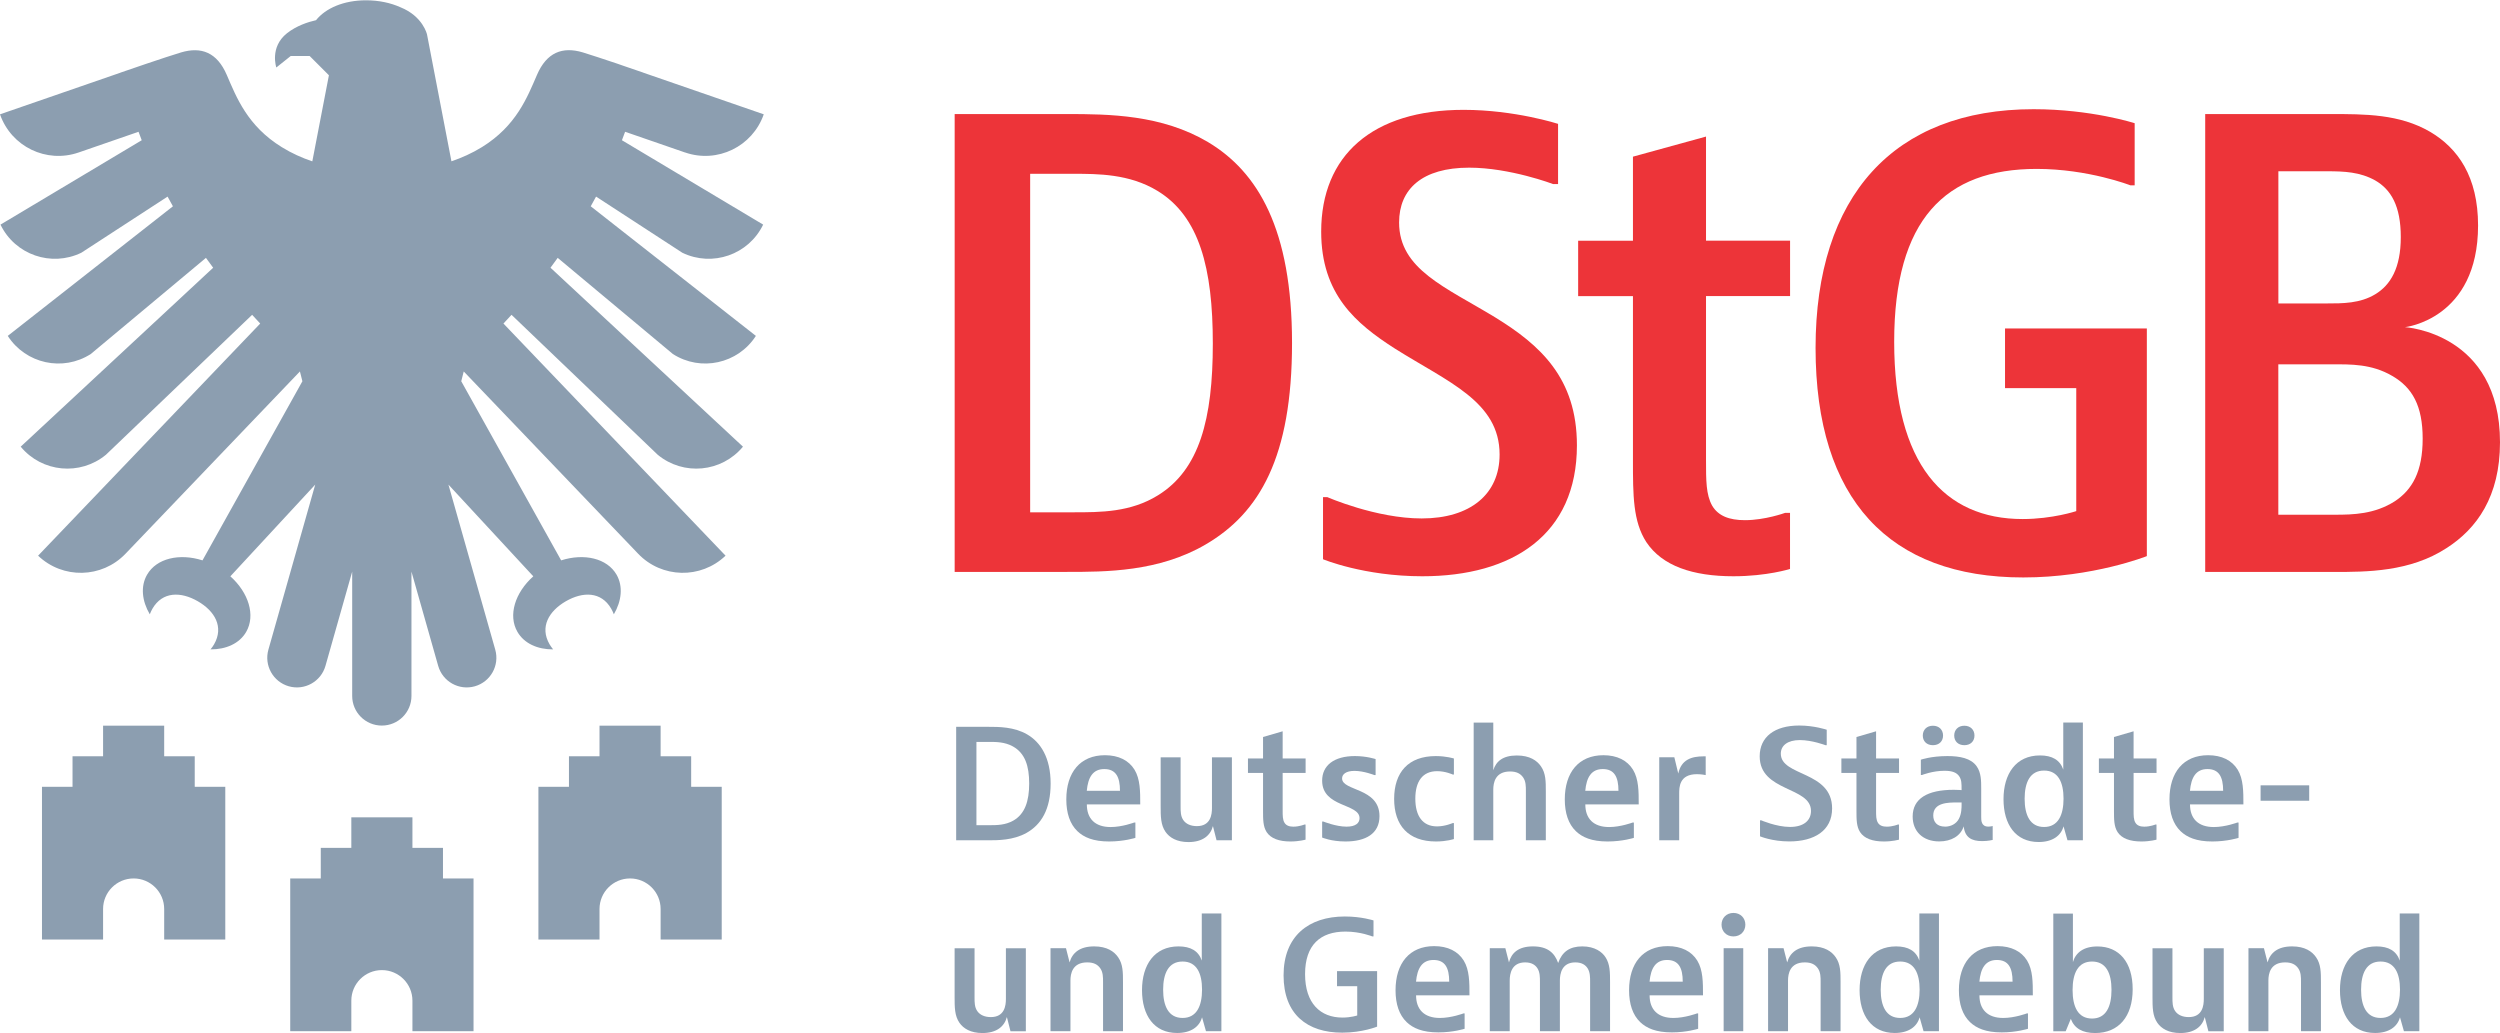 <?xml version="1.0" encoding="UTF-8" standalone="no"?><svg xmlns="http://www.w3.org/2000/svg" xmlns:inkscape="http://www.inkscape.org/namespaces/inkscape" xmlns:sodipodi="http://sodipodi.sourceforge.net/DTD/sodipodi-0.dtd" xmlns:svg="http://www.w3.org/2000/svg" data-name="Ebene 1" height="248" id="Ebene_1" inkscape:version="1.3.2 (091e20e, 2023-11-25, custom)" sodipodi:docname="DStGB_Logo_Subline_Farbe_RGB.svg" version="1.1" viewBox="0 0 463.96 191.66" width="600">
  <sodipodi:namedview bordercolor="#000000" borderopacity="0.25" id="namedview1" inkscape:current-layer="Ebene_1" inkscape:cx="316.965" inkscape:cy="180.7691" inkscape:deskcolor="#d1d1d1" inkscape:pagecheckerboard="0" inkscape:pageopacity="0.0" inkscape:showpageshadow="2" inkscape:window-height="1051" inkscape:window-maximized="1" inkscape:window-width="1920" inkscape:window-x="-9" inkscape:window-y="134" inkscape:zoom="1.4134053" pagecolor="#ffffff" />
  <defs id="defs1">
    <style id="style1">
      .cls-1 {
        fill: #ed3439;
      }

      .cls-2 {
        fill: #8c9eb0;
      }
    </style>
  </defs>
  <g id="g1" transform="translate(-84.98,-85.06)">
    <g id="g31">
      <path class="cls-2" d="m 268.31,219.89 c 2.07,0 4.84,0 7.28,1.4 2.52,1.46 4.37,4.34 4.37,9.13 0,4.79 -1.74,7.62 -4.48,9.16 -2.46,1.37 -5.29,1.37 -7.17,1.37 h -5.88 v -21.06 z m -2.13,18.26 h 2.35 c 1.54,0 3.02,-0.03 4.48,-0.84 2.18,-1.23 2.97,-3.64 2.97,-6.89 0,-3.25 -0.76,-5.63 -3.02,-6.89 -1.51,-0.84 -3.14,-0.84 -4.42,-0.84 h -2.35 v 15.46 z" id="path1" />
      <path class="cls-2" d="m 295.69,240.5 c 0,0 -2.1,0.67 -4.87,0.67 -2.97,0 -4.7,-0.78 -5.88,-1.9 -1.4,-1.34 -2.07,-3.36 -2.07,-5.91 0,-5.01 2.58,-8.2 7.17,-8.2 2.52,0 4.42,0.95 5.49,2.69 1.06,1.74 1.06,4.03 1.06,6.44 h -9.91 c 0,2.63 1.51,4.2 4.42,4.2 2.13,0 4.37,-0.84 4.37,-0.84 h 0.22 v 2.86 z m -2.86,-8.74 c 0,-2.58 -0.78,-4.03 -2.91,-4.03 -2.13,0 -3.02,1.54 -3.25,4.03 z" id="path2" />
      <path class="cls-2" d="m 310.75,240.94 -0.67,-2.63 c -0.45,1.74 -1.9,2.97 -4.54,2.97 -2.18,0 -3.53,-0.84 -4.26,-1.9 -0.9,-1.29 -0.9,-2.91 -0.9,-4.76 v -9.07 h 3.7 v 9.13 c 0,0.9 0,1.79 0.5,2.52 0.5,0.73 1.4,1.12 2.52,1.12 2.58,0 2.8,-2.18 2.8,-3.36 v -9.41 h 3.7 v 15.4 h -2.86 z" id="path3" />
      <path class="cls-2" d="m 327.27,240.83 c 0,0 -1.18,0.34 -2.8,0.34 -2.13,0 -3.64,-0.56 -4.42,-1.74 -0.67,-1.04 -0.67,-2.35 -0.67,-3.98 v -7 h -2.8 v -2.69 h 2.8 v -3.98 l 3.64,-1.06 v 5.04 h 4.26 v 2.69 h -4.26 v 6.94 c 0,1.01 0,1.74 0.34,2.3 0.34,0.56 0.95,0.73 1.65,0.73 1.09,0 2.04,-0.39 2.04,-0.39 h 0.22 z" id="path4" />
      <path class="cls-2" d="m 340.27,228.85 h -0.22 c 0,0 -1.96,-0.78 -3.7,-0.78 -1.57,0 -2.3,0.62 -2.3,1.4 0,2.38 6.94,1.68 6.94,7 0,3.28 -2.6,4.7 -6.3,4.7 -2.66,0 -4.34,-0.73 -4.34,-0.73 v -2.97 h 0.22 c 0,0 2.35,0.95 4.31,0.95 1.68,0 2.41,-0.67 2.41,-1.57 0,-2.77 -6.94,-1.96 -6.94,-6.97 0,-2.8 2.18,-4.56 6.08,-4.56 2.18,0 3.84,0.56 3.84,0.56 z" id="path5" />
      <path class="cls-2" d="m 354.8,240.72 c 0,0 -1.34,0.45 -3.33,0.45 -5.12,0 -7.76,-2.97 -7.76,-7.9 0,-4.93 2.63,-7.95 7.73,-7.95 1.96,0 3.36,0.45 3.36,0.45 v 2.97 h -0.22 c 0,0 -1.34,-0.62 -2.88,-0.62 -2.72,0 -4.06,1.9 -4.06,5.1 0,3.2 1.34,5.15 4.03,5.15 1.51,0 2.91,-0.62 2.91,-0.62 h 0.22 z" id="path6" />
      <path class="cls-2" d="m 362.11,219.1 v 8.85 c 0.5,-1.62 1.74,-2.74 4.37,-2.74 2.41,0 3.75,0.95 4.48,2.02 0.9,1.29 0.9,2.8 0.9,4.65 v 9.07 h -3.7 v -9.13 c 0,-0.9 0,-1.79 -0.5,-2.52 -0.5,-0.73 -1.23,-1.12 -2.44,-1.12 -2.77,0 -3.11,2.13 -3.11,3.36 v 9.41 h -3.64 v -21.84 h 3.64 z" id="path7" />
      <path class="cls-2" d="m 388.2,240.5 c 0,0 -2.1,0.67 -4.87,0.67 -2.97,0 -4.7,-0.78 -5.88,-1.9 -1.4,-1.34 -2.07,-3.36 -2.07,-5.91 0,-5.01 2.58,-8.2 7.17,-8.2 2.52,0 4.42,0.95 5.49,2.69 1.06,1.74 1.06,4.03 1.06,6.44 h -9.91 c 0,2.63 1.51,4.2 4.42,4.2 2.13,0 4.37,-0.84 4.37,-0.84 h 0.22 v 2.86 z m -2.86,-8.74 c 0,-2.58 -0.78,-4.03 -2.91,-4.03 -2.13,0 -3.02,1.54 -3.25,4.03 z" id="path8" />
      <path class="cls-2" d="m 401.53,228.85 c 0,0 -0.76,-0.17 -1.62,-0.17 -3.3,0 -3.3,2.44 -3.3,3.64 v 8.62 h -3.7 v -15.4 h 2.8 l 0.73,3.02 c 0.56,-2.58 2.46,-3.19 4.7,-3.19 h 0.39 v 3.47 z" id="path9" />
      <path class="cls-2" d="m 423.98,223.3 h -0.22 c 0,0 -2.49,-0.95 -4.76,-0.95 -2.27,0 -3.53,1.01 -3.53,2.52 0,4.26 9.52,3.16 9.52,10.16 0,4.17 -3.36,6.13 -7.95,6.13 -3.22,0 -5.43,-0.95 -5.43,-0.95 v -2.97 h 0.22 c 0,0 2.83,1.23 5.35,1.23 2.52,0 3.89,-1.18 3.89,-2.97 0,-4.56 -9.52,-3.5 -9.52,-10.14 0,-3.58 2.74,-5.71 7.34,-5.71 2.8,0 5.1,0.78 5.1,0.78 v 2.86 z" id="path10" />
      <path class="cls-2" d="m 437.4,240.83 c 0,0 -1.18,0.34 -2.8,0.34 -2.13,0 -3.64,-0.56 -4.42,-1.74 -0.67,-1.04 -0.67,-2.35 -0.67,-3.98 v -7 h -2.8 v -2.69 h 2.8 v -3.98 l 3.64,-1.06 v 5.04 h 4.26 v 2.69 h -4.26 v 6.94 c 0,1.01 0,1.74 0.34,2.3 0.34,0.56 0.95,0.73 1.65,0.73 1.09,0 2.04,-0.39 2.04,-0.39 h 0.22 z" id="path11" />
      <path class="cls-2" d="m 441.46,225.99 c 0,0 1.9,-0.67 4.93,-0.67 2.3,0 4.37,0.39 5.43,1.9 0.84,1.18 0.84,2.74 0.84,4.14 v 5.26 c 0,0.64 0,1.79 1.32,1.79 0.42,0 0.81,-0.11 0.81,-0.11 v 2.58 c 0,0 -0.84,0.22 -1.96,0.22 -1.96,0 -3.19,-0.67 -3.42,-2.74 -0.56,1.79 -2.3,2.8 -4.54,2.8 -3.02,0 -4.93,-1.85 -4.93,-4.62 0,-3.33 2.74,-4.96 7.62,-4.96 0.9,0 1.46,0.06 1.46,0.06 0,-1.29 0,-1.9 -0.45,-2.58 -0.45,-0.64 -1.2,-1.01 -2.72,-1.01 -2.21,0 -4.17,0.78 -4.17,0.78 h -0.22 v -2.86 z m 4.12,-4.48 c 0,1.06 -0.73,1.79 -1.88,1.79 -1.15,0 -1.88,-0.73 -1.88,-1.79 0,-1.06 0.73,-1.82 1.88,-1.82 1.15,0 1.88,0.76 1.88,1.82 z m 0.34,16.91 c 1.09,0 2.1,-0.5 2.6,-1.46 0.5,-0.95 0.5,-2.07 0.5,-2.69 v -0.34 h -0.84 c -1.62,0 -4.42,0 -4.42,2.41 0,1.23 0.73,2.07 2.16,2.07 z m 5.49,-16.91 c 0,1.06 -0.73,1.79 -1.88,1.79 -1.15,0 -1.88,-0.73 -1.88,-1.79 0,-1.06 0.73,-1.82 1.88,-1.82 1.15,0 1.88,0.76 1.88,1.82 z" id="path12" />
      <path class="cls-2" d="m 471.53,219.1 v 21.84 h -2.86 l -0.73,-2.58 c -0.48,1.76 -2.07,2.91 -4.62,2.91 -4.28,0 -6.52,-3.25 -6.52,-7.95 0,-4.7 2.3,-8.12 6.78,-8.12 2.24,0 3.7,0.84 4.31,2.63 v -8.74 h 3.64 z m -10.81,14.14 c 0,3.05 1.01,5.24 3.61,5.24 2.6,0 3.61,-2.21 3.61,-5.26 0,-3.05 -1.01,-5.21 -3.61,-5.21 -2.6,0 -3.61,2.18 -3.61,5.24 z" id="path13" />
      <path class="cls-2" d="m 485.19,240.83 c 0,0 -1.18,0.34 -2.8,0.34 -2.13,0 -3.64,-0.56 -4.42,-1.74 -0.67,-1.04 -0.67,-2.35 -0.67,-3.98 v -7 h -2.8 v -2.69 h 2.8 v -3.98 l 3.64,-1.06 v 5.04 h 4.26 v 2.69 h -4.26 v 6.94 c 0,1.01 0,1.74 0.34,2.3 0.34,0.56 0.95,0.73 1.65,0.73 1.09,0 2.04,-0.39 2.04,-0.39 h 0.22 z" id="path14" />
      <path class="cls-2" d="m 500.42,240.5 c 0,0 -2.1,0.67 -4.87,0.67 -2.97,0 -4.7,-0.78 -5.88,-1.9 -1.4,-1.34 -2.07,-3.36 -2.07,-5.91 0,-5.01 2.58,-8.2 7.17,-8.2 2.52,0 4.42,0.95 5.49,2.69 1.06,1.74 1.06,4.03 1.06,6.44 h -9.91 c 0,2.63 1.51,4.2 4.42,4.2 2.13,0 4.37,-0.84 4.37,-0.84 h 0.22 v 2.86 z m -2.86,-8.74 c 0,-2.58 -0.78,-4.03 -2.91,-4.03 -2.13,0 -3.02,1.54 -3.25,4.03 z" id="path15" />
      <path class="cls-2" d="m 504.51,233.61 v -2.86 h 9.02 v 2.86 z" id="path16" />
      <path class="cls-2" d="m 272.51,276.38 -0.67,-2.63 c -0.45,1.74 -1.9,2.97 -4.54,2.97 -2.18,0 -3.53,-0.84 -4.26,-1.9 -0.9,-1.29 -0.9,-2.91 -0.9,-4.76 v -9.07 h 3.7 v 9.13 c 0,0.9 0,1.79 0.5,2.52 0.5,0.73 1.4,1.12 2.52,1.12 2.58,0 2.8,-2.18 2.8,-3.36 v -9.41 h 3.7 v 15.4 h -2.86 z" id="path17" />
      <path class="cls-2" d="m 282.81,260.98 0.67,2.63 c 0.5,-1.79 1.9,-2.97 4.56,-2.97 2.38,0 3.72,0.95 4.45,2.02 0.9,1.29 0.9,2.8 0.9,4.65 v 9.07 h -3.7 v -9.13 c 0,-0.9 0,-1.79 -0.5,-2.52 -0.5,-0.73 -1.23,-1.12 -2.44,-1.12 -2.77,0 -3.11,2.13 -3.11,3.36 v 9.41 h -3.7 v -15.4 h 2.86 z" id="path18" />
      <path class="cls-2" d="m 311.65,254.54 v 21.84 h -2.86 l -0.73,-2.58 c -0.48,1.76 -2.07,2.91 -4.62,2.91 -4.28,0 -6.52,-3.25 -6.52,-7.95 0,-4.7 2.3,-8.12 6.78,-8.12 2.24,0 3.7,0.84 4.31,2.63 v -8.74 h 3.64 z m -10.81,14.14 c 0,3.05 1.01,5.24 3.61,5.24 2.6,0 3.61,-2.21 3.61,-5.26 0,-3.05 -1.01,-5.21 -3.61,-5.21 -2.6,0 -3.61,2.18 -3.61,5.24 z" id="path19" />
      <path class="cls-2" d="m 340.55,265.23 v 10.3 c 0,0 -2.74,1.12 -6.47,1.12 -6.47,0 -10.89,-3.36 -10.89,-10.64 0,-7.28 4.65,-10.92 11.37,-10.92 3.08,0 5.32,0.73 5.32,0.73 v 2.97 h -0.22 c 0,0 -2.18,-0.9 -4.98,-0.9 -4.65,0 -7.5,2.46 -7.5,7.9 0,5.44 2.86,8.06 6.94,8.06 1.57,0 2.74,-0.39 2.74,-0.39 v -5.43 h -3.75 v -2.8 h 7.45 z" id="path20" />
      <path class="cls-2" d="m 356.79,275.93 c 0,0 -2.1,0.67 -4.87,0.67 -2.97,0 -4.7,-0.78 -5.88,-1.9 -1.4,-1.34 -2.07,-3.36 -2.07,-5.91 0,-5.01 2.58,-8.2 7.17,-8.2 2.52,0 4.42,0.95 5.49,2.69 1.06,1.74 1.06,4.03 1.06,6.44 h -9.91 c 0,2.63 1.51,4.2 4.42,4.2 2.13,0 4.37,-0.84 4.37,-0.84 h 0.22 v 2.86 z m -2.86,-8.74 c 0,-2.58 -0.78,-4.03 -2.91,-4.03 -2.13,0 -3.02,1.54 -3.25,4.03 z" id="path21" />
      <path class="cls-2" d="m 364.35,260.98 0.67,2.63 c 0.45,-1.74 1.74,-2.97 4.45,-2.97 2.71,0 4,1.18 4.68,3.08 0.73,-2.07 2.13,-3.08 4.48,-3.08 2.35,0 3.7,1.06 4.31,2.02 0.84,1.29 0.84,2.8 0.84,4.65 v 9.07 h -3.7 v -9.13 c 0,-0.9 0,-1.79 -0.45,-2.52 -0.39,-0.62 -1.06,-1.12 -2.3,-1.12 -2.52,0 -2.86,2.13 -2.86,3.36 v 9.41 h -3.7 v -9.13 c 0,-0.9 0,-1.79 -0.45,-2.52 -0.39,-0.62 -1.06,-1.12 -2.3,-1.12 -2.52,0 -2.86,2.13 -2.86,3.36 v 9.41 h -3.7 v -15.4 h 2.86 z" id="path22" />
      <path class="cls-2" d="m 400.13,275.93 c 0,0 -2.1,0.67 -4.87,0.67 -2.97,0 -4.7,-0.78 -5.88,-1.9 -1.4,-1.34 -2.07,-3.36 -2.07,-5.91 0,-5.01 2.58,-8.2 7.17,-8.2 2.52,0 4.42,0.95 5.49,2.69 1.06,1.74 1.06,4.03 1.06,6.44 h -9.91 c 0,2.63 1.51,4.2 4.42,4.2 2.13,0 4.37,-0.84 4.37,-0.84 h 0.22 v 2.86 z m -2.86,-8.74 c 0,-2.58 -0.78,-4.03 -2.91,-4.03 -2.13,0 -3.02,1.54 -3.25,4.03 z" id="path23" />
      <path class="cls-2" d="m 408.89,256.61 c 0,1.23 -0.9,2.18 -2.21,2.18 -1.31,0 -2.21,-0.95 -2.21,-2.18 0,-1.23 0.9,-2.18 2.21,-2.18 1.31,0 2.21,0.95 2.21,2.18 z m -0.39,4.37 v 15.4 h -3.64 v -15.4 z" id="path24" />
      <path class="cls-2" d="m 415.98,260.98 0.67,2.63 c 0.5,-1.79 1.9,-2.97 4.56,-2.97 2.38,0 3.72,0.95 4.45,2.02 0.9,1.29 0.9,2.8 0.9,4.65 v 9.07 h -3.7 v -9.13 c 0,-0.9 0,-1.79 -0.5,-2.52 -0.5,-0.73 -1.23,-1.12 -2.44,-1.12 -2.77,0 -3.11,2.13 -3.11,3.36 v 9.41 h -3.7 v -15.4 h 2.86 z" id="path25" />
      <path class="cls-2" d="m 444.82,254.54 v 21.84 h -2.86 l -0.73,-2.58 c -0.48,1.76 -2.07,2.91 -4.62,2.91 -4.28,0 -6.52,-3.25 -6.52,-7.95 0,-4.7 2.3,-8.12 6.78,-8.12 2.24,0 3.7,0.84 4.31,2.63 v -8.74 h 3.64 z m -10.81,14.14 c 0,3.05 1.01,5.24 3.61,5.24 2.6,0 3.61,-2.21 3.61,-5.26 0,-3.05 -1.01,-5.21 -3.61,-5.21 -2.6,0 -3.61,2.18 -3.61,5.24 z" id="path26" />
      <path class="cls-2" d="m 461.34,275.93 c 0,0 -2.1,0.67 -4.87,0.67 -2.97,0 -4.7,-0.78 -5.88,-1.9 -1.4,-1.34 -2.07,-3.36 -2.07,-5.91 0,-5.01 2.58,-8.2 7.17,-8.2 2.52,0 4.42,0.95 5.49,2.69 1.06,1.74 1.06,4.03 1.06,6.44 h -9.91 c 0,2.63 1.51,4.2 4.42,4.2 2.13,0 4.37,-0.84 4.37,-0.84 h 0.22 v 2.86 z m -2.86,-8.74 c 0,-2.58 -0.78,-4.03 -2.91,-4.03 -2.13,0 -3.02,1.54 -3.25,4.03 z" id="path27" />
      <path class="cls-2" d="m 469.68,254.54 v 9.02 c 0.5,-1.74 1.96,-2.91 4.54,-2.91 4.03,0 6.55,2.91 6.55,7.95 0,5.04 -2.58,8.12 -6.97,8.12 -2.32,0 -3.84,-0.84 -4.51,-2.63 l -0.95,2.3 h -2.3 v -21.84 h 3.64 z m -0.06,14.2 c 0,3.11 1.01,5.29 3.61,5.29 2.6,0 3.61,-2.21 3.61,-5.32 0,-3.11 -1.01,-5.26 -3.61,-5.26 -2.6,0 -3.61,2.18 -3.61,5.29 z" id="path28" />
      <path class="cls-2" d="m 494.82,276.38 -0.67,-2.63 c -0.45,1.74 -1.9,2.97 -4.54,2.97 -2.18,0 -3.53,-0.84 -4.26,-1.9 -0.9,-1.29 -0.9,-2.91 -0.9,-4.76 v -9.07 h 3.7 v 9.13 c 0,0.9 0,1.79 0.5,2.52 0.5,0.73 1.4,1.12 2.52,1.12 2.58,0 2.8,-2.18 2.8,-3.36 v -9.41 h 3.7 v 15.4 h -2.86 z" id="path29" />
      <path class="cls-2" d="m 505.13,260.98 0.67,2.63 c 0.5,-1.79 1.9,-2.97 4.56,-2.97 2.38,0 3.72,0.95 4.45,2.02 0.9,1.29 0.9,2.8 0.9,4.65 v 9.07 h -3.7 v -9.13 c 0,-0.9 0,-1.79 -0.5,-2.52 -0.5,-0.73 -1.23,-1.12 -2.44,-1.12 -2.77,0 -3.11,2.13 -3.11,3.36 v 9.41 h -3.7 v -15.4 h 2.86 z" id="path30" />
      <path class="cls-2" d="m 533.97,254.54 v 21.84 h -2.86 l -0.73,-2.58 c -0.48,1.76 -2.07,2.91 -4.62,2.91 -4.28,0 -6.52,-3.25 -6.52,-7.95 0,-4.7 2.3,-8.12 6.78,-8.12 2.24,0 3.7,0.84 4.31,2.63 v -8.74 h 3.64 z m -10.81,14.14 c 0,3.05 1.01,5.24 3.61,5.24 2.6,0 3.61,-2.21 3.61,-5.26 0,-3.05 -1.01,-5.21 -3.61,-5.21 -2.6,0 -3.61,2.18 -3.61,5.24 z" id="path31" />
    </g>
    <g id="g36">
      <path class="cls-1" d="m 282.94,106.17 c 7.91,0 17.63,0.11 26.22,5.2 9.27,5.54 15.6,16.16 15.6,37.29 0,21.13 -5.99,31.53 -16.05,37.4 -8.7,5.08 -18.53,5.08 -25.77,5.08 h -20.79 v -84.97 z m -6.78,73.91 h 8.02 c 5.08,0 10.62,0 15.71,-3.16 7.68,-4.75 10.17,-14.12 10.17,-28.14 0,-14.02 -2.49,-23.62 -10.28,-28.36 -5.2,-3.16 -11.07,-3.16 -15.6,-3.16 h -8.02 v 62.83 z" id="path32" />
      <path class="cls-1" d="m 374.13,119.17 h -0.9 c 0,0 -8.02,-3.05 -15.6,-3.05 -8.7,0 -13,3.96 -13,10.17 0,8.7 8.59,11.98 17.86,17.63 8.25,5.08 15.14,11.19 15.14,23.73 0,16.61 -11.98,24.3 -28.7,24.3 -10.85,0 -18.42,-3.16 -18.42,-3.16 v -11.53 h 0.79 c 0,0 9.04,3.96 17.52,3.96 9.04,0 14.46,-4.52 14.46,-11.87 0,-9.83 -9.6,-13.45 -19.44,-19.66 -7.23,-4.63 -13.67,-10.06 -13.67,-21.7 0,-14.13 9.49,-22.6 26.44,-22.6 9.49,0 17.52,2.6 17.52,2.6 v 11.19 z" id="path33" />
      <path class="cls-1" d="m 417.19,190.59 c 0,0 -4.29,1.36 -10.51,1.36 -7.57,0 -13.22,-1.92 -16.16,-6.33 -2.49,-3.84 -2.49,-8.7 -2.49,-15.26 v -30.4 h -10.17 v -10.28 h 10.17 v -15.6 l 13.56,-3.73 v 19.32 h 15.6 v 10.28 h -15.6 v 30.4 c 0,3.84 0,6.44 1.13,8.48 1.13,1.92 3.16,2.71 6.1,2.71 3.73,0 7.46,-1.36 7.46,-1.36 h 0.9 v 10.4 z" id="path34" />
      <path class="cls-1" d="m 483.4,145.95 v 42.26 c 0,0 -9.94,3.96 -22.94,3.96 -24.86,0 -38.54,-14.46 -38.54,-42.6 0,-28.14 14.46,-44.3 40.46,-44.3 10.74,0 18.76,2.6 18.76,2.6 v 11.53 h -0.79 c 0,0 -7.8,-3.05 -17.4,-3.05 -16.95,0 -26.44,9.38 -26.44,32.09 0,22.71 9.27,32.89 23.84,32.89 5.54,0 9.95,-1.47 9.95,-1.47 v -22.83 h -13.22 v -11.07 h 26.33 z" id="path35" />
      <path class="cls-1" d="m 517.41,106.17 c 6.55,0 12.88,0 18.53,3.28 5.2,3.05 8.93,8.36 8.93,17.4 0,17.4 -13.56,18.87 -13.56,18.87 0,0 17.63,1.02 17.63,21.36 0,10.06 -4.29,16.05 -9.95,19.66 -6.78,4.41 -14.8,4.41 -20.91,4.41 h -23.85 v -84.98 h 23.17 z m -9.6,35.15 h 8.93 c 3.05,0 6.22,0 9.04,-1.7 2.83,-1.7 4.75,-4.86 4.75,-10.62 0,-5.76 -1.81,-8.82 -4.75,-10.51 -2.82,-1.58 -5.76,-1.7 -8.93,-1.7 h -9.04 v 24.52 z m 0,39.21 h 10.51 c 3.39,0 7.35,-0.11 11.07,-2.48 3.28,-2.15 5.2,-5.54 5.2,-11.64 0,-6.1 -1.92,-9.49 -5.65,-11.64 -3.84,-2.26 -7.8,-2.15 -11.08,-2.15 H 507.8 v 27.91 z" id="path36" />
    </g>
    <g id="g40">
      <path class="cls-2" d="m 212.12,113.3 c 5.99,2.08 12.52,-1.1 14.6,-7.08 v 0 c 0,0 -22.36,-7.73 -22.36,-7.73 0,0 0,0 0,-0.01 0,0 -1.59,-0.55 -3.62,-1.24 l -1.2,-0.42 v 0 c -2.43,-0.81 -5.12,-1.71 -6.43,-2.1 -3.75,-1.11 -6.67,0 -8.47,4.17 -1.8,4.16 -3.84,9.47 -10.21,13.41 -1.85,1.14 -3.78,2 -5.67,2.64 l -4.53,-23.53 c 0,0 -0.73,-3.37 -4.94,-5.06 -1.82,-0.82 -4.01,-1.29 -6.38,-1.29 -4.17,0 -7.51,1.48 -9.28,3.69 -1.47,0.33 -3.63,1.03 -5.4,2.43 -3.25,2.59 -1.97,6.35 -1.97,6.35 l 2.67,-2.13 h 3.52 l 3.57,3.57 -3.08,15.98 c -1.89,-0.64 -3.83,-1.5 -5.67,-2.64 -6.37,-3.93 -8.41,-9.24 -10.21,-13.41 -1.8,-4.17 -4.72,-5.28 -8.47,-4.17 -1.31,0.39 -4,1.28 -6.43,2.1 v 0 c 0,0 -1.2,0.41 -1.2,0.41 -2.03,0.69 -3.62,1.24 -3.62,1.24 0,0 0,0 0,0.01 l -22.36,7.73 v 0 c 2.08,5.99 8.61,9.16 14.6,7.08 l 11.11,-3.84 c 0.19,0.53 0.39,1.05 0.59,1.57 l -26.21,15.66 c 2.7,5.59 9.42,7.92 15,5.22 l 16.01,-10.42 c 0.32,0.6 0.66,1.2 0.99,1.8 l -30.65,24.05 c 3.33,5.18 10.23,6.69 15.41,3.36 l 21.37,-17.84 c 0.44,0.61 0.89,1.23 1.34,1.83 L 88.82,167.9 c 3.95,4.78 11.03,5.45 15.82,1.5 l 27.13,-25.97 c 0.49,0.54 1,1.08 1.5,1.62 l -41.22,43.08 c 4.58,4.38 11.84,4.22 16.22,-0.36 l 32.37,-33.83 0.46,1.82 -18.54,33.24 c -4.27,-1.36 -8.52,-0.39 -10.28,2.65 -1.25,2.16 -0.96,4.88 0.5,7.36 0.14,-0.36 0.3,-0.71 0.49,-1.04 1.86,-3.21 5.26,-3.2 8.42,-1.38 3.16,1.82 4.87,4.77 3.02,7.99 -0.19,0.33 -0.41,0.64 -0.66,0.94 2.87,0.02 5.38,-1.09 6.62,-3.25 1.77,-3.07 0.44,-7.29 -2.94,-10.31 l 15.75,-17.02 -8.69,30.63 c -0.83,2.92 0.87,5.97 3.79,6.8 2.92,0.83 5.97,-0.87 6.8,-3.79 l 4.96,-17.49 v 23.07 c 0,3.04 2.46,5.5 5.5,5.5 v 0 c 3.04,0 5.5,-2.46 5.5,-5.5 v -23.07 l 4.96,17.49 c 0.83,2.92 3.87,4.62 6.8,3.79 v 0 c 2.92,-0.83 4.62,-3.87 3.79,-6.8 l -8.69,-30.63 15.75,17.02 c -3.39,3.03 -4.72,7.24 -2.94,10.31 1.25,2.16 3.75,3.27 6.62,3.25 -0.24,-0.3 -0.47,-0.62 -0.66,-0.94 -1.86,-3.21 -0.14,-6.16 3.02,-7.99 3.16,-1.82 6.57,-1.83 8.42,1.38 0.19,0.33 0.35,0.68 0.49,1.04 1.45,-2.48 1.74,-5.2 0.5,-7.36 -1.76,-3.04 -6.01,-4.01 -10.28,-2.65 l -18.54,-33.24 0.46,-1.82 32.37,33.83 c 4.38,4.58 11.64,4.74 16.22,0.36 l -41.22,-43.08 c 0.5,-0.54 1.01,-1.08 1.5,-1.62 l 27.13,25.97 c 4.78,3.95 11.86,3.28 15.82,-1.5 l -35.72,-33.21 c 0.46,-0.61 0.9,-1.22 1.34,-1.83 l 21.37,17.84 c 5.18,3.33 12.08,1.82 15.41,-3.36 l -30.65,-24.05 c 0.34,-0.6 0.67,-1.19 0.99,-1.8 l 16.01,10.42 c 5.59,2.7 12.3,0.36 15,-5.22 L 200.4,111.03 c 0.2,-0.52 0.4,-1.04 0.59,-1.57 l 11.11,3.84 z" id="path37" />
      <path class="cls-2" d="m 167.19,242.36 h -5.67 v -5.67 h -11.34 v 5.67 h -5.67 v 5.67 h -5.67 v 28.35 h 11.34 v -5.67 c 0,-3.13 2.54,-5.67 5.67,-5.67 3.13,0 5.67,2.54 5.67,5.67 v 5.67 h 11.34 v -28.35 h -5.67 z" id="path38" />
      <path class="cls-2" d="m 213.25,225.35 h -5.67 v -5.67 h -11.34 v 5.67 h -5.67 v 5.67 h -5.67 v 28.35 h 11.34 v -5.67 c 0,-3.13 2.54,-5.67 5.67,-5.67 3.13,0 5.67,2.54 5.67,5.67 v 5.67 h 11.34 v -28.35 h -5.67 z" id="path39" />
      <path class="cls-2" d="m 121.12,225.35 h -5.67 v -5.67 h -11.34 v 5.67 h -5.67 v 5.67 h -5.67 v 28.35 h 11.34 v -5.67 c 0,-3.13 2.54,-5.67 5.67,-5.67 3.13,0 5.67,2.54 5.67,5.67 v 5.67 h 11.34 v -28.35 h -5.67 z" id="path40" />
    </g>
  </g>
<desc property="dc:rights">&#xa0;</desc></svg>